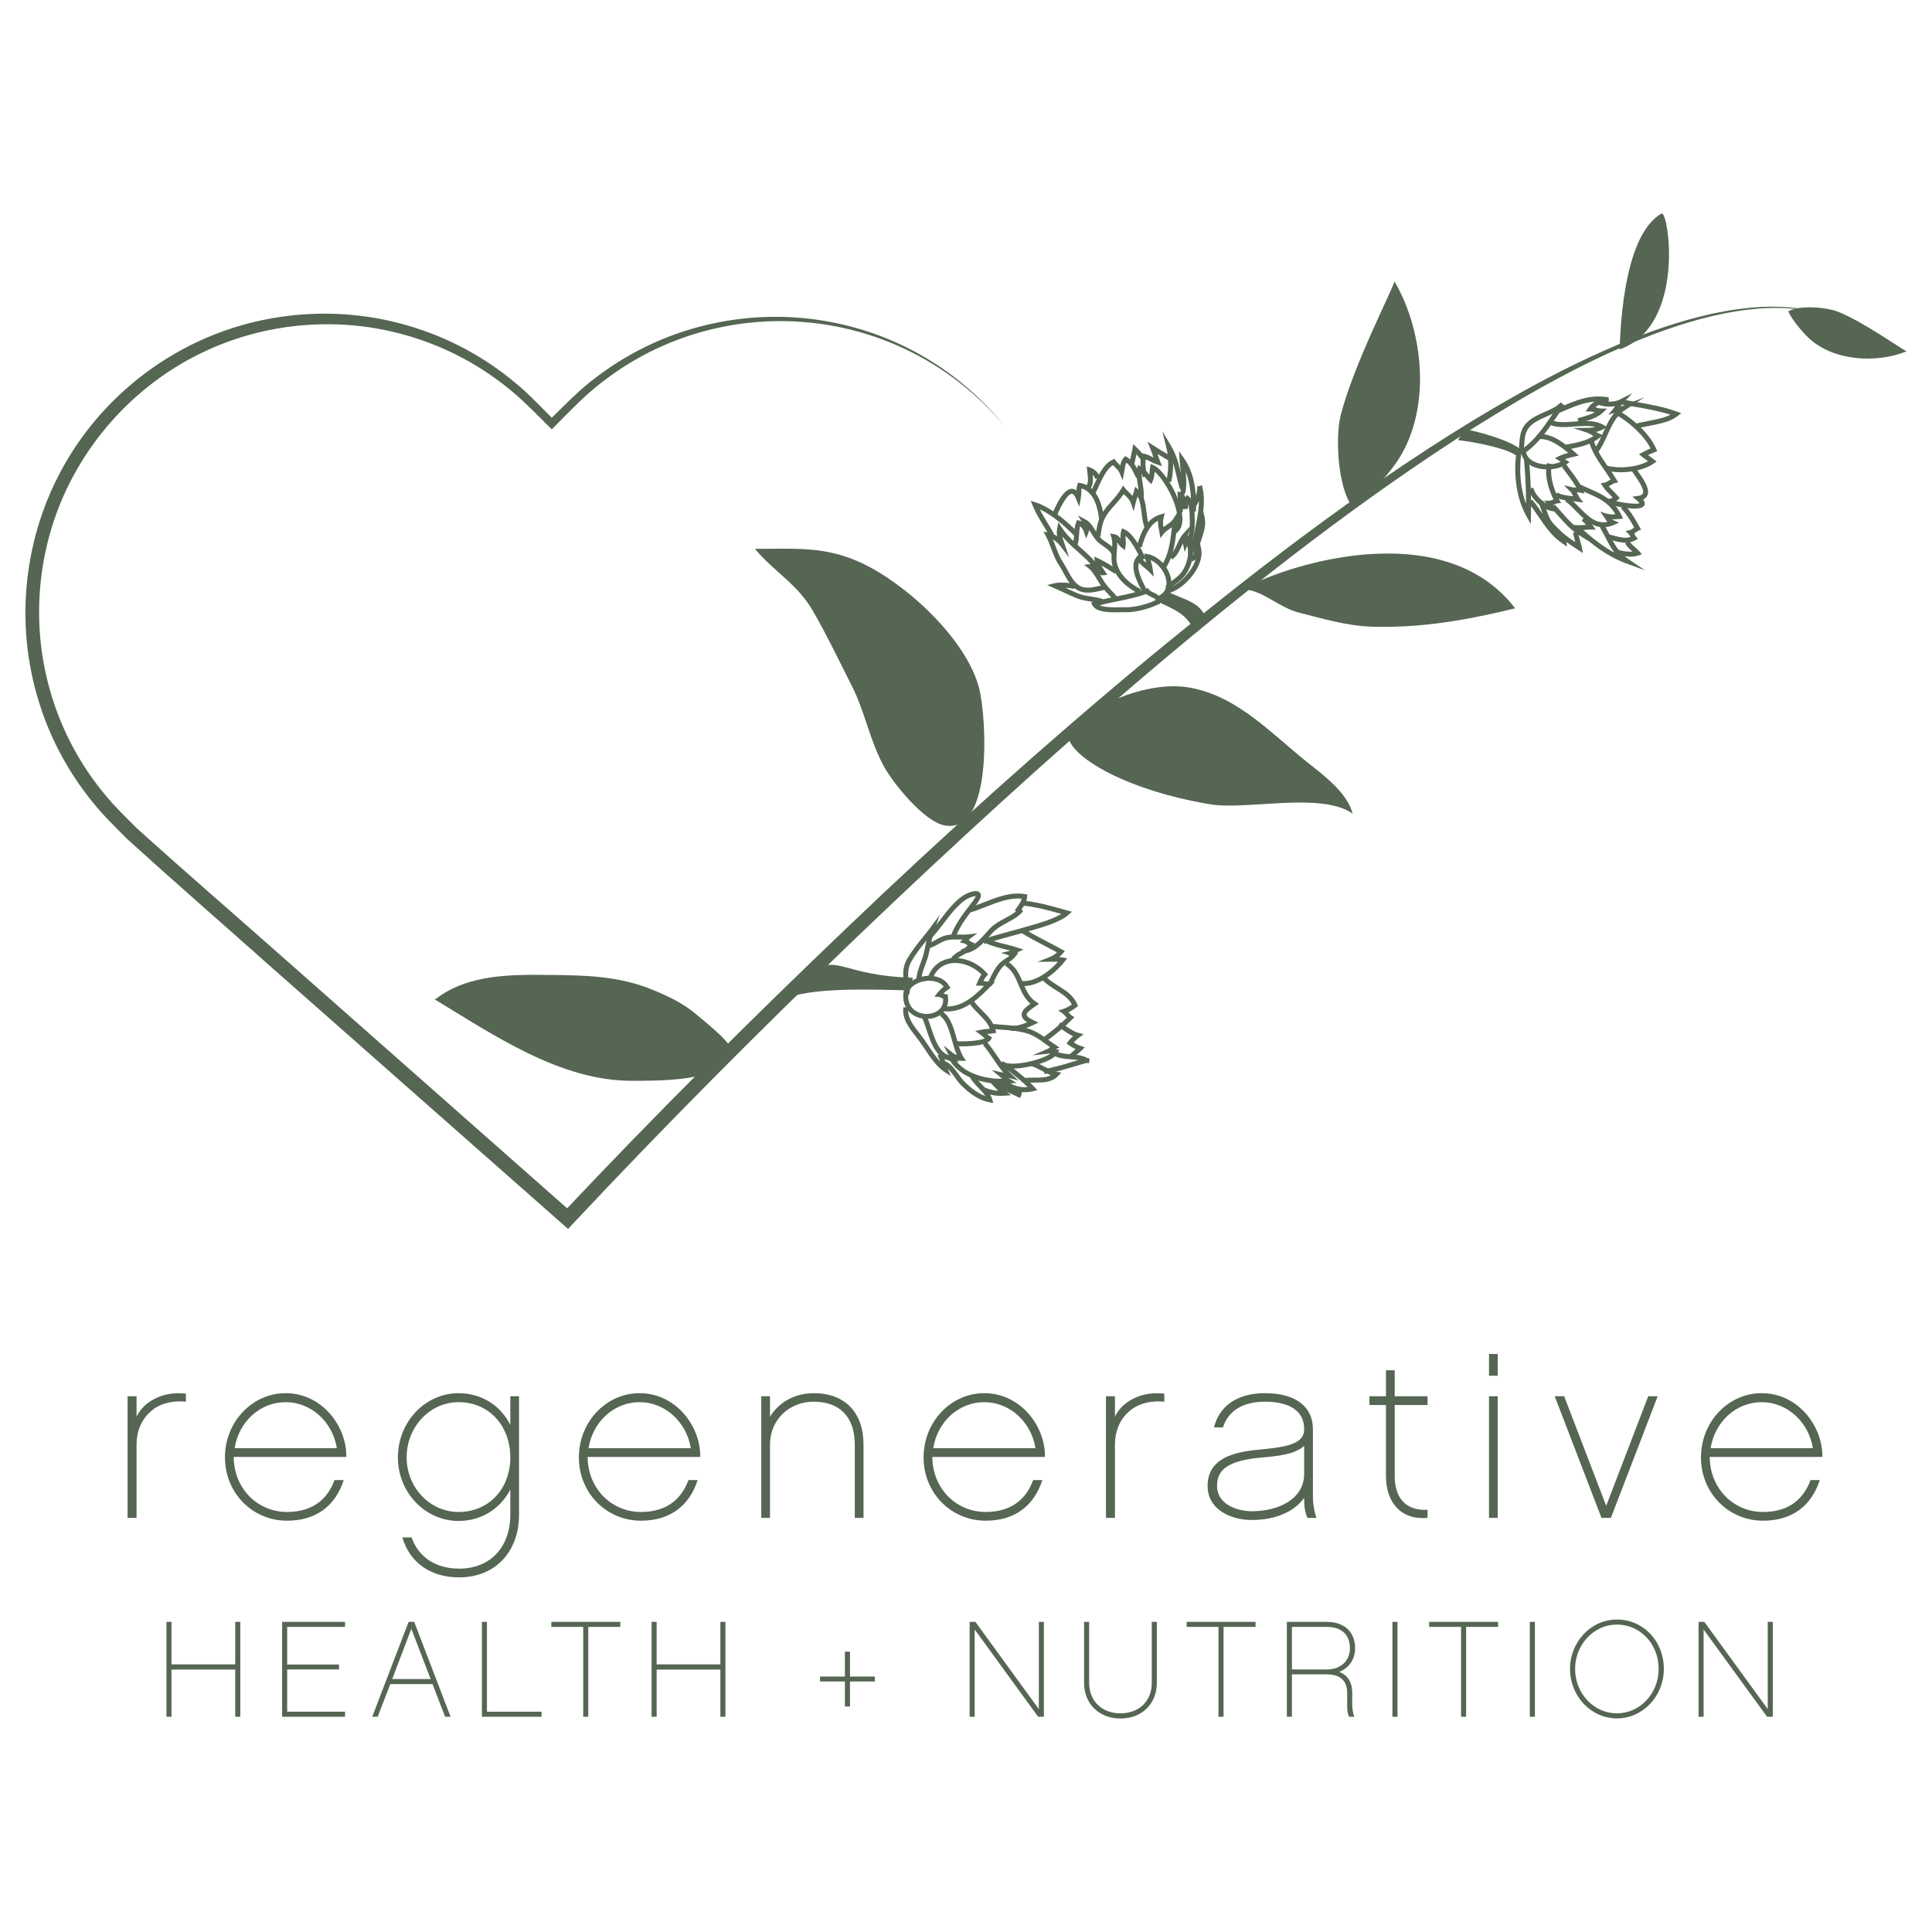 <?xml version="1.0" encoding="utf-8"?>
<!-- Generator: Adobe Illustrator 15.1.0, SVG Export Plug-In . SVG Version: 6.00 Build 0)  -->
<!DOCTYPE svg PUBLIC "-//W3C//DTD SVG 1.1//EN" "http://www.w3.org/Graphics/SVG/1.1/DTD/svg11.dtd">
<svg version="1.1" id="Layer_1" xmlns="http://www.w3.org/2000/svg" xmlns:xlink="http://www.w3.org/1999/xlink" x="0px" y="0px"
	 width="720px" height="720px" viewBox="0 0 720 720" enable-background="new 0 0 720 720" xml:space="preserve">
<g>
	<g>
		<path fill="#556653" d="M69.284,522.365c-5.985-0.529-10.562,1.146-13.378,3.873c-3.254,2.904-5.015,7.307-5.015,12.057v27.369
			h-3.346v-45.321h3.346v7.568c0.792-1.497,1.76-2.904,2.99-4.048c3.961-3.521,9.243-5.193,15.402-4.488V522.365z"/>
		<path fill="#556653" d="M87.089,542.958c0.089,11.795,8.888,20.509,19.89,20.509c10.647,0,15.488-5.9,17.688-11.885h3.432
			c-3.167,9.771-10.473,15.137-21.12,15.137c-12.938,0-23.147-10.382-23.147-23.584c0-13.201,10.123-23.937,22.618-23.937
			c13.554,0,22.794,12.319,22.618,23.76H87.089z M125.548,539.701c-1.583-9.768-9.593-17.16-19.098-17.16
			c-9.591,0-17.512,7.393-19.007,17.16H125.548z"/>
		<path fill="#556653" d="M193.433,564.434c0,13.992-8.978,23.407-22.352,23.407c-10.65,0-18.396-5.542-21.123-14.871h3.432
			c2.554,7.303,8.978,11.614,17.691,11.614c11.615,0,19.095-7.917,19.095-20.15v-9.328c-3.608,7.039-10.648,11.704-19.273,11.704
			c-12.497,0-22.617-10.649-22.617-23.675c0-13.201,10.121-23.937,22.617-23.937c8.625,0,15.665,4.665,19.273,11.79v-10.646h3.257
			V564.434z M170.903,522.541c-10.736,0-19.362,9.243-19.362,20.594c0,11.179,8.625,20.332,19.362,20.332
			c11.177,0,19.273-8.538,19.273-20.332C190.176,531.165,182.08,522.541,170.903,522.541z"/>
		<path fill="#556653" d="M218.985,542.958c0.087,11.795,8.887,20.509,19.889,20.509c10.647,0,15.488-5.9,17.688-11.885h3.432
			c-3.167,9.771-10.473,15.137-21.12,15.137c-12.936,0-23.146-10.382-23.146-23.584c0-13.201,10.122-23.937,22.617-23.937
			c13.555,0,22.795,12.319,22.619,23.76H218.985z M257.443,539.701c-1.583-9.768-9.593-17.16-19.098-17.16
			c-9.592,0-17.512,7.393-19.007,17.16H257.443z"/>
		<path fill="#556653" d="M321.808,565.664h-3.258v-27.369c0-9.944-5.367-15.93-15.313-15.93c-9.151,0-16.28,6.777-16.28,15.93
			v27.369H283.7v-45.321h3.256v7.654c3.256-5.37,9.153-8.799,16.369-8.799c11.616,0,18.482,7.303,18.482,19.097V565.664z"/>
		<path fill="#556653" d="M347.448,542.958c0.088,11.795,8.888,20.509,19.89,20.509c10.647,0,15.488-5.9,17.688-11.885h3.432
			c-3.166,9.771-10.473,15.137-21.12,15.137c-12.936,0-23.148-10.382-23.148-23.584c0-13.201,10.123-23.937,22.619-23.937
			c13.554,0,22.794,12.319,22.617,23.76H347.448z M385.907,539.701c-1.583-9.768-9.593-17.16-19.099-17.16
			c-9.593,0-17.512,7.393-19.007,17.16H385.907z"/>
		<path fill="#556653" d="M433.903,522.365c-5.989-0.529-10.563,1.146-13.381,3.873c-3.253,2.904-5.014,7.307-5.014,12.057v27.369
			h-3.348v-45.321h3.348v7.568c0.792-1.497,1.761-2.904,2.99-4.048c3.958-3.521,9.243-5.193,15.404-4.488V522.365z"/>
		<path fill="#556653" d="M487.26,565.664c-0.792-1.673-1.23-3.781-1.23-6.6v-0.883c-3.609,5.107-10.56,8.275-19.535,8.275
			c-7.926,0-16.458-3.96-16.458-12.672c0-10.297,9.592-12.672,19.271-13.555c10.034-0.968,16.722-2.021,16.722-7.569
			c0-8.359-7.922-10.296-14.613-10.296c-8.27,0-13.725,3.435-15.662,9.591h-3.343c2.021-8.093,8.799-12.758,19.005-12.758
			c11.356,0,17.87,4.927,17.87,13.463v25.61c0,2.289,0.616,5.634,1.321,7.393H487.26z M486.029,538.824
			c-3.52,3.257-10.121,3.871-16.367,4.396c-11.618,1.145-16.106,4.226-16.106,10.474c0,7.482,8.445,9.504,12.938,9.504
			c9.763,0,19.535-4.396,19.535-13.992V538.824z"/>
		<path fill="#556653" d="M519.765,549.998c0,7.745,3.605,13.024,12.233,12.676v2.99c-9.768,0.883-15.486-5.546-15.486-15.666
			v-26.401h-6.162v-3.254h6.162v-9.681h3.253v9.681h12.233v3.254h-12.233V549.998z"/>
		<path fill="#556653" d="M558.159,512.684h-3.252v-8.094h3.252V512.684z M558.159,565.664h-3.252v-45.321h3.252V565.664z"/>
		<path fill="#556653" d="M600.341,565.664h-3.519l-17.427-45.321h3.523l15.668,40.834l15.661-40.834h3.52L600.341,565.664z"/>
		<path fill="#556653" d="M637.157,542.958c0.091,11.795,8.891,20.509,19.893,20.509c10.645,0,15.485-5.9,17.688-11.885h3.435
			c-3.168,9.771-10.479,15.137-21.123,15.137c-12.935,0-23.149-10.382-23.149-23.584c0-13.201,10.125-23.937,22.62-23.937
			c13.554,0,22.792,12.319,22.62,23.76H637.157z M675.621,539.701c-1.584-9.768-9.596-17.16-19.101-17.16
			c-9.591,0-17.513,7.393-19.011,17.16H675.621z"/>
		<path fill="#556653" d="M89.549,639.786h-1.885v-17.585H63.913v17.585h-1.884v-35.369h1.884v15.848h23.751v-15.848h1.885V639.786z
			"/>
		<path fill="#556653" d="M107.022,620.318h19.318v1.832h-19.318v15.748h21.559v1.888h-23.444v-35.369h23.444v1.881h-21.559V620.318
			z"/>
		<path fill="#556653" d="M145.445,627.606l-4.69,12.18h-2.038l13.556-35.369h2.09l13.556,35.369h-2.039l-4.688-12.18H145.445z
			 M153.294,607.014l-7.137,18.707h14.324L153.294,607.014z"/>
		<path fill="#556653" d="M181.472,637.898h20.335v1.888h-22.219v-35.369h1.884V637.898z"/>
		<path fill="#556653" d="M219.233,606.298v33.488h-1.886v-33.488h-11.874v-1.881h25.685v1.881H219.233z"/>
		<path fill="#556653" d="M270.346,639.786h-1.887v-17.585h-23.751v17.585h-1.884v-35.369h1.884v15.848h23.751v-15.848h1.887
			V639.786z"/>
		<path fill="#556653" d="M316.763,626.635v9.327h-1.886v-9.327h-9.273v-1.832h9.273v-9.274h1.886v9.274h9.276v1.832H316.763z"/>
		<path fill="#556653" d="M389.026,639.786h-2.141l-23.648-32.515v32.515h-1.884v-35.369h2.14l23.646,32.514v-32.514h1.887V639.786z
			"/>
		<path fill="#556653" d="M431.116,627.146c0,7.8-5.555,13.301-13.554,13.301c-7.953,0-13.558-5.501-13.558-13.301v-22.729h1.887
			v22.729c0,6.777,4.74,11.364,11.671,11.364c6.98,0,11.672-4.587,11.672-11.364v-22.729h1.882V627.146z"/>
		<path fill="#556653" d="M455.98,606.298v33.488h-1.882v-33.488h-11.875v-1.881h25.682v1.881H455.98z"/>
		<path fill="#556653" d="M504.703,639.786h-1.94c-0.457-0.969-0.709-2.19-0.709-3.824v-5.148c0-5.604-4.081-6.826-7.493-6.826
			H481.46v15.799h-1.883v-35.369h14.879c6.525,0,10.551,3.769,10.551,9.786c0,4.229-2.293,7.437-5.913,8.866
			c3.113,1.172,4.841,3.823,4.841,7.744v4.691C503.935,636.831,504.292,638.768,504.703,639.786z M503.07,614.203
			c0-4.995-3.107-7.905-8.614-7.905H481.46v15.853h13.201C498.84,622.15,503.07,619.654,503.07,614.203z"/>
		<path fill="#556653" d="M520.8,639.786h-1.886v-35.369h1.886V639.786z"/>
		<path fill="#556653" d="M546.379,606.298v33.488h-1.882v-33.488h-11.88v-1.881h25.688v1.881H546.379z"/>
		<path fill="#556653" d="M572.012,639.786h-1.891v-35.369h1.891V639.786z"/>
		<path fill="#556653" d="M620.065,621.947c0,10.192-7.844,18.449-17.48,18.449c-9.632,0-17.479-8.257-17.479-18.449
			c0-10.143,7.848-18.399,17.479-18.399C612.42,603.548,620.065,611.601,620.065,621.947z M618.13,621.947
			c0-9.273-6.832-16.512-15.545-16.512c-8.613,0-15.594,7.441-15.594,16.512c0,9.174,6.98,16.563,15.594,16.563
			C611.199,638.51,618.13,631.072,618.13,621.947z"/>
		<path fill="#556653" d="M660.677,639.786h-2.14l-23.65-32.515v32.515h-1.882v-35.369h2.14l23.646,32.514v-32.514h1.886V639.786z"
			/>
	</g>
	<g>
		<path fill="#556653" d="M374.839,159.328c-10.263-12.374-23.193-22.532-37.712-29.327c-14.49-6.847-30.495-10.367-46.457-10.335
			c-15.969,0.004-31.893,3.588-46.27,10.398c-7.184,3.412-13.98,7.617-20.236,12.507c-6.311,4.828-11.758,10.627-17.454,16.353
			l-1.063,1.068l-1.094-1.068c-4.299-4.201-8.466-8.598-12.938-12.396c-4.518-3.836-9.323-7.329-14.404-10.369
			c-10.139-6.119-21.307-10.486-32.867-12.961c-23.132-4.974-47.841-2.036-69.063,8.251c-21.274,10.188-38.856,27.687-49.396,48.688
			c-10.593,21.005-13.875,45.554-9.297,68.604c2.273,11.522,6.44,22.665,12.341,32.812c2.938,5.077,6.313,9.903,10.052,14.424
			c3.694,4.55,7.945,8.608,12.231,12.901c17.609,15.875,35.995,31.772,53.953,47.66l108.188,95.524l-3.859,0.195
			c34.36-36.45,69.769-71.778,105.955-106.346c36.181-34.564,73.375-68.086,111.885-100.06
			c38.576-31.843,78.247-62.614,120.999-88.79c21.407-12.953,43.562-24.941,67.136-33.53c11.789-4.212,23.969-7.598,36.464-8.806
			c12.396-1.235,25.461-0.043,36.544,5.944c-11.184-5.8-24.186-6.754-36.481-5.327c-12.396,1.407-24.447,4.969-36.092,9.351
			c-23.309,8.929-45.159,21.224-66.263,34.475c-42.133,26.767-81.556,57.6-119.7,89.792
			c-38.106,32.274-74.891,66.095-110.986,100.614c-36.001,34.604-71.292,70.031-105.403,106.444l-1.845,1.974l-2.016-1.779
			L101.458,360.74c-18.019-16.047-36.002-31.668-54.052-48.058c-4.194-4.23-8.648-8.505-12.534-13.315
			c-3.911-4.759-7.438-9.835-10.505-15.178c-6.164-10.672-10.5-22.376-12.846-34.459c-4.723-24.175-1.203-49.863,9.95-71.816
			c11.05-22.011,29.712-39.99,51.922-50.427c22.201-10.506,47.861-13.289,71.741-7.923c11.937,2.669,23.432,7.292,33.833,13.701
			c5.212,3.185,10.133,6.831,14.746,10.823c4.66,4.042,8.733,8.438,12.997,12.677h-2.158c5.698-5.603,11.33-11.555,17.917-16.395
			c6.497-4.909,13.529-9.098,20.928-12.467c14.812-6.718,31.084-10.085,47.283-9.823c16.193,0.235,32.308,4.069,46.789,11.206
			C351.983,136.373,364.779,146.787,374.839,159.328z"/>
		<path fill="#556653" d="M281.336,204.545c7.275,8.686,15.713,12.928,21.66,23.212c5.122,8.854,9.623,18.336,14.433,27.799
			c4.886,9.61,6.74,20.513,12.006,30.117c3.431,6.279,15.012,20.634,22.72,21.956c18.106,3.084,15.392-40.563,12.812-50.877
			c-4.614-18.367-26.995-38.987-43.683-46.846C307.585,203.445,296.428,204.545,281.336,204.545z"/>
		<path fill="#556653" d="M161.862,372.349c21.992,13.297,46.965,30.519,73.651,30.424c7.695-0.022,35.297,0.603,37.488-10.229
			c0.659-3.283-10.183-11.641-13.146-14.205c-5.146-4.447-11.078-7.212-16.897-9.573c-12.167-4.94-24.156-5.297-37.427-5.433
			c-14.599-0.158-31.008-0.416-43.093,8.926L161.862,372.349z"/>
		<path fill="#556653" d="M398.518,271.807c10.469-10.418,30.428-18.159,44.95-15.535c17.833,3.222,30.211,17.06,44.077,28.085
			c6.176,4.904,14.404,11.02,16.57,18.861c-11.685-8.23-39.484-1.217-53.102-3.476c-32.608-5.406-54.795-18.986-52.931-27.067
			L398.518,271.807z"/>
		<g>
			<path fill="#556653" d="M345.376,379.723c-2.756,0-5.348-1.136-6.938-3.04c-1.114-1.334-2.305-3.709-1.633-7.429
				c1.445-3.904,5.918-5.609,9.48-5.609c3.384,0,6.184,1.443,7.491,3.859l0.408,0.746l-0.716,0.467
				c-0.663,0.435-1.277,0.937-1.839,1.501c0.303,0.159,0.546,0.28,0.813,0.313l0.708,0.081l0.101,0.706
				c0.323,2.248-0.199,4.238-1.514,5.755C350.281,378.755,347.961,379.723,345.376,379.723z M346.286,365.5
				c-3.038,0-6.657,1.457-7.701,4.243c-0.386,2.227,0.04,4.27,1.276,5.755c1.241,1.484,3.303,2.37,5.516,2.37
				c2.017,0,3.871-0.751,4.962-2.009c0.849-0.981,1.232-2.212,1.143-3.673c-0.264-0.096-0.495-0.217-0.698-0.321
				c-0.313-0.158-0.559-0.285-0.831-0.308l-1.724-0.142l1.072-1.356c0.704-0.892,1.509-1.683,2.397-2.356
				C350.583,366.291,348.659,365.5,346.286,365.5z"/>
			<path fill="#556653" d="M338.212,371.313l-1.317-1.304c0.532-0.538,0.333-1.764,0.08-3.319c-0.4-2.484-0.953-5.887,1.148-9.465
				c1.753-2.99,3.61-5.284,5.575-7.718c0.974-1.203,1.964-2.429,2.971-3.773l3.5-4.695l-1.881,5.546
				c-0.721,2.125-1.191,4.343-1.646,6.492c-0.175,0.814-0.346,1.628-0.535,2.443c-0.297,1.308-0.788,2.632-1.261,3.917
				c-0.759,2.049-1.542,4.171-1.53,6.175l-1.854,0.01c-0.012-2.34,0.83-4.619,1.645-6.827c0.476-1.285,0.924-2.502,1.197-3.693
				c0.184-0.8,0.354-1.605,0.524-2.41c0.155-0.738,0.314-1.484,0.484-2.23c-0.057,0.067-0.116,0.14-0.172,0.211
				c-1.922,2.375-3.735,4.619-5.42,7.493c-1.763,2.999-1.294,5.899-0.916,8.224C339.127,368.385,339.407,370.108,338.212,371.313z"
				/>
			<path fill="#556653" d="M353.155,376.936c-0.778,0-1.577-0.067-2.395-0.212l0.325-1.828c6.438,1.15,11.478-3.252,15.599-7.4
				c-0.569-0.104-1.16-0.231-1.584-0.19l-1.416,0.022l0.548-1.307c0.388-0.929,0.826-1.896,1.534-2.851
				c-3.086-3.141-7.617-4.782-11.501-4.153c-2.13,0.353-5,1.574-6.573,5.384l-1.715-0.706c1.482-3.587,4.319-5.899,7.984-6.505
				c4.739-0.795,10.247,1.362,13.729,5.334l0.543,0.619l-0.552,0.611c-0.527,0.588-0.903,1.194-1.217,1.823
				c0.206,0.031,0.409,0.072,0.61,0.108c0.565,0.104,1.102,0.203,1.581,0.203l2.188,0.009l-1.529,1.565
				C365.348,371.525,360.064,376.936,353.155,376.936z"/>
			<path fill="#556653" d="M357.353,395.665l-2.138-0.149c-6.146-0.425-8.152-6.428-9.924-11.726
				c-0.581-1.741-1.13-3.389-1.788-4.719l1.66-0.822c0.715,1.447,1.284,3.152,1.887,4.953c1.444,4.324,2.931,8.776,6.517,10.092
				l-1.889-3.691l3.399,2.757c0.419,0.338,0.94,0.614,1.502,0.81c-0.701-1.599-1.235-3.488-1.791-5.456
				c-1.079-3.818-2.195-7.769-4.526-9.099l0.918-1.609c2.99,1.705,4.209,6.025,5.391,10.206c0.736,2.605,1.434,5.066,2.481,6.686
				l0.938,1.453l-1.728-0.022c-0.435-0.006-0.87-0.056-1.303-0.142L357.353,395.665z"/>
			<path fill="#556653" d="M354.325,401.026l-2.493-1.642c-2.858-1.883-5.248-5.47-7.354-8.632
				c-0.624-0.941-1.219-1.837-1.787-2.619c-0.453-0.625-0.955-1.268-1.473-1.929c-2.45-3.121-5.225-6.659-4.53-10.893l1.828,0.299
				c-0.564,3.433,1.839,6.491,4.162,9.45c0.53,0.678,1.051,1.344,1.515,1.985c0.58,0.802,1.188,1.716,1.828,2.679
				c1.33,1.994,2.775,4.167,4.34,5.895c-0.268-0.801-0.563-1.565-0.975-2.279l1.606-0.924c0.689,1.199,1.088,2.476,1.474,3.71
				c0.225,0.715,0.449,1.434,0.731,2.135L354.325,401.026z"/>
			<path fill="#556653" d="M358.472,389.933c-1.064,0-1.854-0.03-2.13-0.039l0.085-1.854c3.993,0.193,8.759-0.231,10.561-1.063
				c-0.243-0.195-0.479-0.403-0.715-0.606c-0.39-0.335-0.77-0.67-1.135-0.929l-1.684-1.193l2.013-0.467
				c0.858-0.194,1.715-0.262,2.543-0.32c0.301-0.022,0.604-0.045,0.901-0.077c-0.886-2.229-2.484-3.822-4.161-5.497
				c-1.123-1.116-2.28-2.271-3.273-3.664l1.506-1.076c0.906,1.267,2.009,2.365,3.075,3.429c2.009,2.005,4.082,4.072,4.98,7.329
				l0.267,0.968l-0.986,0.186c-0.715,0.136-1.441,0.195-2.172,0.249c-0.08,0.004-0.165,0.014-0.245,0.018
				c0.36,0.308,0.724,0.603,1.061,0.81l0.753,0.472l-0.438,0.772C368.008,389.617,361.853,389.933,358.472,389.933z"/>
			<path fill="#556653" d="M355.827,358.302l-1.593-0.949c0.885-1.484,2.26-2.258,3.587-3c1.045-0.588,2.044-1.15,2.765-2.036
				c-0.088-0.063-0.174-0.127-0.26-0.186c-0.347-0.252-0.673-0.488-0.959-0.552l-1.745-0.389l1.139-1.031
				c-0.469,0-0.934-0.014-1.396-0.023c-1.212-0.022-2.455-0.051-3.625,0.09c-1.516,0.19-2.704,0.855-3.959,1.566
				c-1.004,0.565-2.042,1.154-3.278,1.497l-0.496-1.782c1.017-0.285,1.915-0.792,2.866-1.33c1.356-0.764,2.762-1.557,4.644-1.787
				c1.305-0.164,2.611-0.131,3.889-0.104c1.185,0.022,2.318,0.049,3.381-0.072l3.432-0.394l-2.776,2.058
				c-0.144,0.104-0.282,0.276-0.425,0.47c0.139,0.091,0.27,0.186,0.396,0.281c0.289,0.208,0.563,0.407,0.777,0.475l1.048,0.334
				l-0.509,0.978c-0.964,1.85-2.578,2.756-4,3.551C357.561,356.619,356.457,357.238,355.827,358.302z"/>
			<path fill="#556653" d="M346.987,349.788l-1.299-1.322c1.441-1.41,2.933-3.375,4.511-5.451
				c3.305-4.357,7.053-9.292,11.625-10.608c1.246-0.362,2.774-0.643,3.464,0.394c0.867,1.297-0.535,3.249-2.771,6.075
				c-0.337,0.426-0.647,0.815-0.892,1.146c-2.292,3.095-4.294,5.944-5.601,9.563l-1.741-0.633c1.391-3.849,3.475-6.821,5.854-10.034
				c0.254-0.338,0.574-0.75,0.927-1.193c0.715-0.905,2.302-2.905,2.584-3.787c-0.222,0.004-0.625,0.054-1.312,0.254
				c-3.98,1.144-7.528,5.817-10.661,9.944C350.053,346.268,348.523,348.286,346.987,349.788z"/>
			<path fill="#556653" d="M358.487,355.56l-0.222-1.836c4.187-0.502,6.49-3.081,9.158-6.071c0.397-0.448,0.8-0.896,1.214-1.348
				c1.717-1.869,3.827-2.999,5.869-4.089c1.491-0.797,2.914-1.562,4.092-2.562l-0.358-0.488l0.399-0.553
				c0.925-1.271,1.745-2.398,2.123-3.695c-4.447-0.465-8.983,1.321-13.364,3.049c-2.041,0.801-4.151,1.633-6.193,2.203l-0.499-1.783
				c1.951-0.547,3.922-1.326,6.01-2.148c4.931-1.937,10.015-3.94,15.313-3.014l0.861,0.154l-0.104,0.869
				c-0.217,1.814-1.061,3.221-2.046,4.624c0.051,0.055,0.102,0.123,0.142,0.194l0.335,0.588l-0.462,0.498
				c-1.51,1.633-3.474,2.683-5.375,3.695c-1.904,1.022-3.875,2.072-5.378,3.715c-0.408,0.438-0.804,0.881-1.194,1.32
				C366.008,352.018,363.369,354.981,358.487,355.56z"/>
			<path fill="#556653" d="M373.37,403.896c-7.28,0-16.015-2.397-19.833-9.393l1.629-0.887c3.425,6.274,11.441,8.423,18.173,8.423
				c0.033,0,0.067,0,0.104,0c-0.279-0.267-0.559-0.533-0.85-0.777l-3.03-2.492l3.824,0.872c0.17,0.041,0.347,0.063,0.528,0.082
				c-1.427-1.656-2.645-3.452-3.835-5.208c-1.237-1.822-2.406-3.55-3.781-5.111l1.39-1.222c1.454,1.647,2.712,3.502,3.927,5.294
				c1.581,2.334,3.216,4.75,5.287,6.699l2.615,2.466l-3.48-0.896c-0.072-0.019-0.147-0.031-0.225-0.045
				c0.175,0.135,0.352,0.262,0.531,0.366l2.536,1.488l-2.93,0.235C375.122,403.858,374.255,403.896,373.37,403.896z"/>
			<path fill="#556653" d="M366.881,351.815l-0.615-1.746c3.425-1.213,6.894-2.146,10.249-3.045
				c1.785-0.479,3.579-0.959,5.384-1.488l1.531-0.439c3.627-1.032,8.836-2.511,12.068-4.498c-4.728-1.334-9.205-2.591-14.446-3.13
				l0.19-1.846c5.439,0.562,10.015,1.851,14.859,3.222l3.375,0.945l-1.277,1.131c-3.184,2.805-9.587,4.628-14.263,5.958l-1.518,0.44
				c-1.818,0.529-3.627,1.013-5.425,1.497C373.674,349.706,370.24,350.629,366.881,351.815z"/>
			<path fill="#556653" d="M370.18,411.069l-1.502-0.285c-3.499-0.66-6.987-2.786-10.664-6.501c-0.659-0.66-1.349-1.609-2.079-2.619
				c-1.4-1.931-3.144-4.339-4.656-4.47l0.164-1.845c2.353,0.203,4.286,2.871,5.994,5.229c0.686,0.946,1.335,1.842,1.891,2.397
				c2.738,2.765,5.323,4.574,7.852,5.484c-0.681-1.086-1.619-2.06-2.597-3.072c-1.353-1.402-2.753-2.851-3.429-4.677l1.736-0.644
				c0.542,1.461,1.749,2.71,3.027,4.035c1.54,1.597,3.132,3.248,3.817,5.505L370.18,411.069z"/>
			<path fill="#556653" d="M369.507,367.504l-1.604-0.923c0.427-0.741,0.817-1.534,1.214-2.334c0.8-1.615,1.627-3.29,2.8-4.706
				c0.825-0.986,1.794-1.642,2.73-2.271c0.559-0.375,1.098-0.742,1.589-1.162l-3.174-0.992l3.269-0.783
				c0.063-0.019,0.127-0.035,0.19-0.058c-0.727-0.195-1.472-0.381-2.237-0.566c-2.192-0.543-4.457-1.1-6.559-2.018l0.741-1.701
				c1.958,0.854,4.145,1.398,6.26,1.918c1.47,0.363,2.99,0.738,4.418,1.217l2.286,0.765l-2.211,0.963
				c-0.06,0.027-0.12,0.055-0.181,0.09l0.518,0.096l-0.903,1.193c-0.873,1.158-1.938,1.877-2.97,2.574
				c-0.868,0.584-1.688,1.135-2.343,1.918c-1.031,1.25-1.811,2.819-2.563,4.339C370.362,365.903,369.953,366.73,369.507,367.504z"/>
			<path fill="#556653" d="M377.429,398.243c-2.707,0-4.438-0.601-5.155-1.799l1.588-0.951c0.324,0.539,1.854,1.086,5.092,0.838
				c4.897-0.371,10.285-2.136,12.528-3.646c-0.221-0.028-0.424-0.059-0.603-0.022l-6.063,0.619l5.604-2.394
				c0.279-0.121,0.58-0.366,0.898-0.623c0.004-0.006,0.007-0.01,0.01-0.01c-0.526-0.367-1.041-0.742-1.555-1.117
				c-2.416-1.756-4.7-3.412-7.664-4.199c-2.983-0.791-5.992-1.009-9.177-1.234c-1.285-0.096-2.575-0.186-3.874-0.317l0.186-1.845
				c1.282,0.131,2.556,0.222,3.819,0.312c3.132,0.226,6.37,0.457,9.521,1.294c3.298,0.877,5.829,2.715,8.279,4.492
				c0.852,0.621,1.709,1.244,2.607,1.832l1.383,0.905l-1.495,0.706c-0.007,0.004-0.012,0.004-0.019,0.008c0.009,0,0.019,0,0.025,0
				l1.368,0.019l-0.521,1.263c-1.21,2.94-9.763,5.402-15.121,5.804C378.503,398.221,377.947,398.243,377.429,398.243z"/>
			<path fill="#556653" d="M381.515,367.485c-0.606,0-1.213-0.049-1.816-0.158l0.33-1.827c5.117,0.973,10.905-3.335,14.226-7.035
				c-0.899-0.073-1.801-0.082-2.619-0.063l-5.028,0.063l4.674-1.851c0.901-0.358,1.831-0.959,2.622-1.688
				c-1.472-0.8-2.94-1.57-4.401-2.329c-2.945-1.539-5.989-3.127-8.889-4.933l0.981-1.574c2.838,1.769,5.715,3.271,8.765,4.863
				c1.823,0.951,3.66,1.91,5.496,2.932l0.982,0.547l-0.721,0.859c-0.411,0.484-0.872,0.941-1.364,1.353
				c0.491,0.049,0.983,0.118,1.467,0.213l1.471,0.289l-0.916,1.186C394.187,361.686,387.937,367.485,381.515,367.485z"/>
			<path fill="#556653" d="M377.21,384.184c-0.12,0-0.238,0-0.358-0.004l0.067-1.854c1.962,0.09,4.076-0.594,5.858-1.326
				c-1.319-0.854-1.962-1.715-2.038-2.687c-0.13-1.603,1.395-2.919,3.252-4.249c-2.318-2-3.394-4.569-4.438-7.062
				c-1.158-2.769-2.25-5.38-4.983-7.104l0.987-1.564c3.23,2.031,4.486,5.04,5.707,7.948c1.135,2.714,2.207,5.275,4.815,7.053
				l1.112,0.756l-1.108,0.769c-1.417,0.987-3.564,2.476-3.499,3.308c0.021,0.254,0.321,0.959,2.674,2.086l1.758,0.841l-1.762,0.832
				C383.176,382.907,380.121,384.184,377.21,384.184z"/>
			<path fill="#556653" d="M382.077,403.587l-0.235-1.837c1.181-0.149,2.441-0.136,3.645-0.144c2.25,0,4.454,0.004,6.195-0.914
				c-1.193-0.448-2.31-1.032-3.399-1.603c-1.396-0.732-2.713-1.425-4.167-1.836l0.507-1.783c1.638,0.467,3.103,1.235,4.521,1.978
				c1.584,0.832,3.081,1.615,4.751,1.972l1.642,0.349l-1.169,1.204c-2.428,2.497-5.786,2.492-8.884,2.482
				C384.277,403.461,383.141,403.451,382.077,403.587z"/>
			<path fill="#556653" d="M389.044,388.717l-1.085-1.502c3.688-2.664,6.842-5.261,9.608-7.921
				c-0.203-0.209-0.396-0.426-0.586-0.644c-0.351-0.394-0.678-0.765-0.992-0.973l-1.627-1.063l1.851-0.593
				c1.013-0.325,2.122-0.9,3.238-1.684c-1.251-2.393-3.581-3.857-6.036-5.4c-1.733-1.091-3.526-2.213-4.96-3.71l1.341-1.285
				c1.273,1.335,2.89,2.348,4.604,3.425c2.8,1.759,5.698,3.583,7.069,6.917l0.269,0.66l-0.564,0.431
				c-1.01,0.769-2.01,1.389-2.981,1.85c0.059,0.064,0.117,0.132,0.176,0.199c0.371,0.416,0.72,0.814,1.079,1.05l0.959,0.625
				l-0.815,0.81C396.586,382.881,393.137,385.763,389.044,388.717z"/>
			<path fill="#556653" d="M381.863,407.034c-3.186,0-6.122-1.181-8.617-3.501l1.263-1.357c2.413,2.244,5.316,3.271,8.461,2.949
				c-1.729-1.731-3.601-3.244-5.559-4.822c-1.102-0.892-2.204-1.782-3.284-2.715l1.213-1.402c1.062,0.923,2.15,1.802,3.234,2.675
				c2.365,1.908,4.808,3.881,6.957,6.273l1.046,1.168l-1.525,0.353C383.966,406.908,382.901,407.034,381.863,407.034z"/>
			<path fill="#556653" d="M389.257,400.28l-0.312-1.828c3.623-0.615,6.901-1.592,10.371-2.633c0.829-0.244,1.664-0.498,2.508-0.742
				c-0.891-0.158-1.853-0.235-2.838-0.312c-1.971-0.158-4.009-0.317-5.821-1.154l0.774-1.683c1.514,0.697,3.384,0.847,5.193,0.99
				c2.099,0.168,4.269,0.34,6.058,1.353l0.8,0.159v0.909l-0.125,0.873l-0.933-0.081c-1.745,0.466-3.425,0.968-5.085,1.466
				C396.322,398.651,392.991,399.647,389.257,400.28z"/>
			<path fill="#556653" d="M399.642,394.493l-1.28-1.339c0.555-0.528,1.146-1.022,1.737-1.515c0.256-0.209,0.511-0.422,0.761-0.639
				c-0.91-0.425-1.804-0.959-2.637-1.57l-0.769-0.565l0.591-0.75c0.542-0.697,1.155-1.349,1.85-1.968
				c-1.488-0.666-2.876-1.634-4.234-2.57c-0.504-0.353-1.001-0.696-1.492-1.014l1.013-1.556c0.505,0.33,1.016,0.683,1.534,1.045
				c1.706,1.181,3.468,2.402,5.269,2.882l1.845,0.493l-1.528,1.145c-0.824,0.614-1.536,1.254-2.155,1.928
				c0.877,0.556,1.805,1.009,2.725,1.32l1.412,0.483l-1.06,1.051c-0.604,0.602-1.271,1.158-1.938,1.71
				C400.726,393.53,400.164,393.997,399.642,394.493z"/>
			<path fill="#556653" d="M372.938,408.382c-2.372,0-4.54-0.457-6.589-1.384l0.764-1.692c1.525,0.692,3.135,1.091,4.869,1.195
				c-0.438-0.439-0.854-0.882-1.265-1.316c-0.504-0.534-1.005-1.067-1.529-1.575l1.289-1.33c0.546,0.524,1.065,1.077,1.588,1.633
				c0.894,0.951,1.817,1.929,2.866,2.765l1.847,1.47l-2.353,0.178C373.921,408.364,373.426,408.382,372.938,408.382z"/>
			<path fill="#556653" d="M380.106,409.214l-0.858-0.442c-0.729-0.375-1.499-0.72-2.281-1.067c-2.144-0.96-4.36-1.949-6.07-3.679
				l1.316-1.302c1.465,1.479,3.524,2.401,5.512,3.289c0.337,0.148,0.673,0.298,1.003,0.451c-0.083-0.153-0.194-0.33-0.334-0.537
				l1.541-1.033c0.542,0.815,1.281,1.929,0.58,3.443L380.106,409.214z"/>
		</g>
		<g>
			<path fill="#556653" d="M415.387,228.192c-3.302,0-6.97-0.314-8.255-2.578l-0.565-1.007l1.108-0.337
				c2.804-0.854,5.699-1.443,8.503-2.016c3.647-0.742,7.411-1.509,10.932-2.856l0.687-0.265l0.412,0.61
				c0.303,0.454,1.014,0.779,1.696,1.09c1.313,0.595,3.501,1.595,2.249,4.388l-0.218-0.095c-3.334,1.615-8.536,3.193-12.698,3.026
				c-0.507-0.017-1.168-0.006-1.9,0.014C416.717,228.178,416.061,228.192,415.387,228.192z M409.818,225.584
				c1.832,0.841,5.257,0.769,7.482,0.731c0.772-0.017,1.465-0.028,2-0.011c3.242,0.105,7.699-0.933,11.372-2.631
				c-0.03-0.426-0.479-0.67-1.537-1.154c-0.661-0.303-1.394-0.636-1.974-1.168c-3.474,1.266-7.103,2.001-10.612,2.72
				C414.323,224.523,412.044,224.986,409.818,225.584z"/>
			<path fill="#556653" d="M431.614,224.093l-0.615-1.746c3.334-1.176,3.851-3.633,3.695-5.485
				c-0.285-3.402-2.882-6.849-5.885-8.104c0.068,0.262,0.14,0.524,0.208,0.787c0.235,0.858,0.479,1.747,0.592,2.615l0.354,2.755
				l-1.937-1.99c-0.453-0.467-0.996-0.907-1.552-1.36c-0.67-0.546-1.394-1.14-2.041-1.828c-0.864,2.665,1.263,6.777,2.597,9.367
				l0.127,0.244l-1.647,0.85l-0.125-0.244c-1.742-3.373-4.656-9.019-1.797-12.459l0.797-0.962l0.687,1.045
				c0.524,0.798,1.289,1.486,2.072,2.138c-0.189-0.715-0.38-1.435-0.488-2.146l-0.19-1.273l1.267,0.22
				c4.38,0.762,8.411,5.429,8.809,10.191C436.836,220.193,435.034,222.887,431.614,224.093z"/>
			<path fill="#556653" d="M414.895,223.576c-0.621-0.752-1.231-1.403-1.838-2.045c-1.005-1.072-2.05-2.183-3.018-3.645
				c-0.33-0.503-0.664-1.061-1.018-1.638c-0.968-1.601-2.062-3.415-3.242-4.357l-1.783-1.424l2.271-0.222
				c0.919-0.079,1.615,0.185,2.163,0.559c-0.222-0.551-0.39-1.133-0.457-1.754l-0.173-1.629l1.483,0.692
				c2.615,1.215,4.995,2.718,7.203,4.155l-1.004,1.556c-1.584-1.03-3.258-2.092-5.022-3.047c0.317,0.595,0.706,1.172,1.086,1.739
				l1.127,1.692l-1.517,0.165c-0.442,0.042-0.823,0.009-1.158-0.086c0.209,0.337,0.412,0.674,0.611,1.001
				c0.336,0.554,0.66,1.093,0.978,1.577c0.877,1.327,1.823,2.331,2.818,3.395c0.633,0.67,1.271,1.352,1.918,2.133L414.895,223.576z"
				/>
			<path fill="#556653" d="M424.33,221.265c-3.147-1.668-7.555-4.485-9.491-9.636c-0.827-2.189-0.642-4.35-0.47-6.442
				c0.154-1.762,0.289-3.424-0.2-4.934l-0.479-1.447l1.507,0.247c1.172,0.191,1.879,0.886,2.407,1.605
				c-0.049-0.844-0.049-1.766,0.222-2.75l0.28-1.038l0.986,0.435c2.461,1.086,5.04,4.608,7.872,10.763l-1.683,0.773
				c-2.498-5.426-4.452-7.976-5.846-9.136c-0.01,0.468,0.023,0.938,0.06,1.422c0.058,0.774,0.113,1.573-0.022,2.382l-0.254,1.495
				l-1.213-0.907c-0.669-0.498-1.104-1.161-1.488-1.746c-0.06-0.09-0.112-0.173-0.168-0.255c0.051,1.086-0.045,2.178-0.135,3.249
				c-0.162,1.972-0.322,3.836,0.353,5.635c1.33,3.519,3.99,6.187,8.632,8.649L424.33,221.265z"/>
			<path fill="#556653" d="M434.393,211.792l-1.539-1.031c2.634-3.929,3.208-8.621,3.811-13.588c0.03-0.237,0.063-0.475,0.09-0.715
				c-0.281,0.206-0.562,0.404-0.842,0.598c-0.818,0.566-1.593,1.102-2.171,1.83l-1.285,1.626l-0.543-3.058
				c-0.217-1.151-0.416-2.192-0.33-3.406c-3.461,1.8-4.977,6.051-6.13,9.985l-1.774-0.521c1.438-4.92,3.425-10.295,8.841-11.814
				l1.574-0.444l-0.426,1.58c-0.375,1.372-0.279,2.383-0.059,3.605c0.412-0.326,0.828-0.618,1.244-0.906
				c0.937-0.648,1.818-1.259,2.398-2.162l2.315-3.642l-0.624,4.273c-0.163,1.128-0.298,2.264-0.439,3.396
				C437.903,202.362,437.274,207.496,434.393,211.792z"/>
			<path fill="#556653" d="M405.421,220.875c-1.384,0-2.764-0.27-4.078-1.041c-2.353-1.378-3.851-4.14-5.173-6.578
				c-0.525-0.968-1.031-1.904-1.566-2.703c-1.297-1.93-2.118-4.117-2.912-6.231c-0.58-1.539-1.18-3.128-1.944-4.553l-0.87-1.622
				l1.821,0.267c1.103,0.161,2.25,0.719,3.279,1.443c-0.165-0.922-0.199-1.896,0.016-2.99l0.444-2.245l1.244,1.919
				c1.938,2.995,4.575,5.347,7.124,7.618c2.479,2.213,5.05,4.5,7.013,7.395l-1.538,1.041c-1.833-2.706-4.198-4.817-6.707-7.051
				c-1.946-1.738-3.945-3.518-5.691-5.616c0.149,0.66,0.378,1.327,0.629,2.062l1.93,5.769l-3.343-4.323
				c-0.651-0.841-1.656-1.765-2.705-2.405c0.368,0.878,0.703,1.767,1.03,2.64c0.795,2.109,1.544,4.099,2.72,5.852
				c0.565,0.841,1.102,1.83,1.656,2.852c1.267,2.332,2.574,4.744,4.48,5.863c2.282,1.334,5.033,0.683,7.692,0.054
				c0.533-0.127,1.054-0.251,1.565-0.357l0.38,1.814c-0.498,0.104-1.005,0.224-1.515,0.346
				C408.818,220.47,407.117,220.875,405.421,220.875z"/>
			<path fill="#556653" d="M410.451,225.02c-1.389-0.47-2.731-0.671-4.151-0.882c-1.656-0.247-3.371-0.502-5.117-1.218
				c-1.586-0.652-3.132-1.371-4.66-2.085c-1.263-0.585-2.513-1.169-3.77-1.702l-2.563-1.09l2.708-0.663
				c2.264-0.559,5.901-0.162,7.76,0.289l-0.442,1.801c-0.897-0.22-2.066-0.389-3.235-0.464c0.108,0.049,0.217,0.1,0.324,0.152
				c1.503,0.698,3.023,1.406,4.582,2.046c1.538,0.63,3.065,0.859,4.685,1.099c1.438,0.216,2.931,0.438,4.478,0.962L410.451,225.02z"
				/>
			<path fill="#556653" d="M414.45,206.959c-0.688-1.588-1.841-2.382-3.181-3.304c-0.796-0.548-1.624-1.117-2.401-1.89
				c-0.867-0.856-1.548-1.978-2.208-3.064c-0.248-0.402-0.487-0.801-0.733-1.176c-0.049,0.262-0.121,0.523-0.221,0.779l-0.932,2.384
				l-0.811-2.428c-0.203-0.608-0.638-1.57-1.454-2.114c-0.237,0.944-0.294,1.922-0.35,2.942c-0.082,1.419-0.165,2.884-0.741,4.394
				l-1.731-0.66c0.473-1.243,0.544-2.502,0.622-3.839c0.081-1.438,0.167-2.927,0.772-4.432l0.302-0.739L402.16,194
				c0.341,0.082,0.667,0.203,0.975,0.364l-1.437-2.293l3.089,1.671c1.521,0.821,2.507,2.436,3.457,3.997
				c0.624,1.037,1.221,2.013,1.927,2.708c0.665,0.66,1.384,1.158,2.153,1.683c1.438,0.993,2.931,2.017,3.827,4.092L414.45,206.959z"
				/>
			<path fill="#556653" d="M410.08,200.05l-1.827-0.276l0.108-0.719c0.479-3.264,0.864-5.842,3.076-8.905
				c0.836-1.159,1.81-2.251,2.75-3.31c1.321-1.484,2.688-3.014,3.656-4.714l0.67-1.176l0.854,1.052
				c0.416,0.51,0.863,0.948,1.308,1.378c0.47,0.457,0.945,0.922,1.375,1.461c0.019-0.055,0.031-0.107,0.05-0.159
				c0.194-0.601,0.394-1.205,0.557-1.825l0.38-1.44l1.121,0.976c2.326,2.016,2.733,5.36,3.131,8.594
				c0.254,2.057,0.494,3.999,1.191,5.471l-1.675,0.793c-0.828-1.742-1.095-3.925-1.353-6.038c-0.276-2.246-0.562-4.553-1.512-6.195
				c-0.027,0.082-0.054,0.161-0.081,0.24c-0.231,0.712-0.461,1.424-0.633,2.155l-0.742,3.122l-1.041-3.033
				c-0.397-1.169-1.172-1.924-2.063-2.797c-0.199-0.192-0.397-0.386-0.597-0.588c-0.959,1.426-2.099,2.708-3.212,3.956
				c-0.95,1.071-1.851,2.082-2.633,3.163c-1.945,2.697-2.267,4.843-2.751,8.092L410.08,200.05z"/>
			<path fill="#556653" d="M391.139,199.837c-0.767-1.452-1.604-2.821-2.434-4.185c-1.366-2.241-2.778-4.557-3.841-7.181
				l-0.74-1.831l1.88,0.6c5.721,1.821,11.762,7.14,15.826,11.281l-1.322,1.297c-3.417-3.482-8.266-7.824-13.004-10.006
				c0.83,1.673,1.787,3.241,2.782,4.876c0.851,1.394,1.705,2.798,2.491,4.285L391.139,199.837z"/>
			<path fill="#556653" d="M437.983,198.991l-0.903-1.615c1.256-0.705,1.836-2.209,1.713-4.468
				c-0.319-6.069-5.233-14.413-8.495-17.111c-0.004,0.037-0.004,0.071-0.01,0.106c-0.08,1.052-0.166,2.141-0.655,3.282l-0.525,1.229
				l-0.968-0.922c-0.573-0.55-1.036-1.134-1.483-1.697c-0.407-0.518-0.787-1-1.222-1.417c-0.019,1.179,0.181,2.432,0.385,3.732
				c0.294,1.884,0.602,3.835,0.313,5.814l-1.837-0.272c0.253-1.698-0.032-3.505-0.309-5.254c-0.308-1.949-0.624-3.965-0.216-5.895
				l0.252-1.197l1.087,0.568c1.383,0.727,2.207,1.765,3.004,2.769c0.072,0.093,0.144,0.185,0.217,0.275
				c0.05-0.376,0.081-0.765,0.109-1.162c0.045-0.556,0.09-1.117,0.188-1.692l0.199-1.158l1.082,0.463
				c4.013,1.722,10.355,12.256,10.734,19.438C440.843,196.573,439.31,198.249,437.983,198.991z"/>
			<path fill="#556653" d="M409.591,193.386c-0.41-3.732-1.799-9.968-6.513-11.369c-0.079,0.521-0.102,1.057-0.124,1.611
				c-0.03,0.686-0.063,1.371-0.187,2.063l-0.567,3.144l-1.204-2.96c-0.479-1.184-1.035-1.865-1.523-1.865l0,0
				c-1.336,0-3.66,3.425-5.657,8.329l-1.715-0.697c1.76-4.328,4.47-9.484,7.372-9.484c0,0,0,0,0.002,0
				c0.606,0,1.162,0.21,1.664,0.626c0.044-0.697,0.127-1.409,0.358-2.15l0.236-0.766l0.795,0.128
				c6.607,1.061,8.411,8.718,8.9,13.185L409.591,193.386z"/>
			<path fill="#556653" d="M439.767,182.447c-0.524-1.689-0.923-3.386-1.312-5.028c-0.39-1.647-0.769-3.252-1.259-4.833
				c0.027,2.488-0.226,4.999-0.76,7.12l-1.791-0.447c0.932-3.742,0.94-8.772,0.014-12.521l-1.488-6.035l3.186,5.338
				c2.17,3.645,3.054,7.358,3.898,10.951c0.381,1.612,0.778,3.278,1.285,4.909L439.767,182.447z"/>
			<path fill="#556653" d="M435.514,219.792l-1.229-1.379c0.867-0.778,1.718-1.423,2.542-2.038c1.899-1.432,3.547-2.668,4.678-5.211
				c1.275-2.886,1.583-5.436,0.927-7.738l-0.949,2.272l-0.657-3.186v-0.003c-0.17,0.353-0.334,0.715-0.506,1.082
				c-0.8,1.748-1.628,3.553-3.447,4.94l-1.121-1.474c1.446-1.104,2.144-2.626,2.886-4.237c0.624-1.367,1.271-2.78,2.406-4.013
				l2.842-3.09l-1.217,3.817l0.655,1.214c1.783,3.296,1.742,6.947-0.127,11.167c-1.326,2.985-3.234,4.42-5.257,5.942
				C437.16,218.443,436.346,219.054,435.514,219.792z"/>
			<path fill="#556653" d="M444.091,202.834l-1.817-0.353c0.172-0.887,0.338-1.629,0.492-2.3c0.422-1.862,0.702-3.091,0.629-5.488
				l-0.018-1.076c-0.01-1.522-0.027-4.001-0.553-5.659c-0.081,0.518-0.108,1.074-0.104,1.683l-1.849,0.115l-0.019-0.206
				c-0.019,0.44-0.055,0.89-0.108,1.358l-1.837-0.217c0.181-1.538,0.104-2.936,0.027-4.415c-0.027-0.559-0.06-1.127-0.073-1.715
				l-0.045-1.474l1.348,0.601c0.793,0.355,1.313,0.924,1.666,1.587l0.496-0.86l0.847,0.692c2.004,1.646,2.041,5.768,2.06,8.496
				l0.008,1.037c0.087,2.63-0.23,4.024-0.67,5.951C444.427,201.246,444.259,201.971,444.091,202.834z"/>
			<path fill="#556653" d="M445.721,190.602l-1.847-0.045c0.108-4.754-0.091-10.045-1.999-14.774
				c0.466,5.489,0.271,8.649-1.426,9.465l-0.81-1.668c0.521-0.306,0.964-2.323,0.146-10.186c-0.091-0.858-0.164-1.562-0.19-2.006
				l-0.181-3.25l1.867,2.667C445.477,176.798,445.878,184.178,445.721,190.602z"/>
			<path fill="#556653" d="M407.904,184.538l-1.638-0.864c0.417-0.787,0.843-1.728,1.3-2.732c1.655-3.642,3.717-8.173,7.065-9.636
				l0.687-0.3l0.435,0.608c0.362,0.507,0.779,0.907,1.222,1.335c0.172,0.165,0.344,0.334,0.517,0.508
				c0.211-1.049,0.551-2.106,1.312-2.94l0.498-0.541l0.638,0.355c2.492,1.377,3.587,3.711,4.654,5.969l0.502,1.056l-1.664,0.814
				l-0.517-1.081c-0.892-1.894-1.679-3.563-3.166-4.681c-0.357,0.729-0.498,1.665-0.638,2.576c-0.05,0.342-0.101,0.679-0.164,1
				l-0.556,2.963l-1.203-2.766c-0.34-0.776-0.877-1.299-1.502-1.906c-0.308-0.296-0.619-0.599-0.928-0.947
				c-2.38,1.497-4.1,5.286-5.506,8.379C408.777,182.748,408.335,183.721,407.904,184.538z"/>
			<path fill="#556653" d="M444.21,206.816l-1.638-0.879c1.781-3.306,2.687-8.11,3.41-11.969l0.095-0.489
				c0.467-2.495,0.711-4.756,0.72-6.772c-0.398,0.884-0.841,1.687-1.257,2.305l-1.539-1.037c1.108-1.646,2.498-4.96,2.108-6.644
				l1.791-0.474c0.996,3.306,0.996,7.67,0,12.965l-0.094,0.488C447.055,198.297,446.118,203.255,444.21,206.816z"/>
			<path fill="#556653" d="M425.919,177.883c-0.9-2.312-1.132-5.247-0.63-8.047l0.173-0.939l0.932,0.195
				c1.186,0.247,2.244,0.787,3.267,1.308c0.063,0.034,0.126,0.068,0.195,0.1c-0.06-0.169-0.114-0.341-0.172-0.512
				c-0.304-0.911-0.603-1.816-0.964-2.687l-1.096-2.681l2.452,1.547c1.878,1.188,4.217,2.664,6.315,3.836l-0.904,1.619
				c-1.345-0.753-2.778-1.619-4.126-2.458c0.027,0.079,0.054,0.158,0.081,0.238c0.271,0.823,0.553,1.653,0.868,2.475l0.72,1.825
				l-1.863-0.604c-0.815-0.265-1.599-0.663-2.349-1.047c-0.633-0.322-1.239-0.631-1.851-0.862c-0.229,2.146,0.005,4.292,0.679,6.019
				L425.919,177.883z"/>
			<path fill="#556653" d="M435.577,221.044l-0.471-1.792c4.099-1.089,9.081-6.185,10.46-10.79c-0.371,0.326-0.797,0.606-1.289,0.81
				l-0.715-1.709c0.937-0.392,1.678-1.333,2.33-2.968l1.185-2.972l0.588,3.145C448.814,210.946,441.604,219.444,435.577,221.044z"/>
			<path fill="#556653" d="M444.807,207.011c-0.181-2.438,0.557-4.676,1.267-6.841c0.706-2.142,1.375-4.181,1.149-6.31l-0.815-0.336
				c0.1-0.226,0.231-0.44,0.372-0.657c0.126-0.188,0.234-0.349,0.271-0.498l0.922-3.563l0.873,3.576
				c0.738,3.027-0.149,5.742-1.013,8.366c-0.684,2.086-1.33,4.055-1.181,6.127L444.807,207.011z"/>
			<path fill="#556653" d="M422.444,173.781l-1.772-0.543c0.547-1.782,0.899-3.642,1.244-5.439l0.433-2.273l1.235,1.201
				c1.146,1.113,2.665,2.739,3.443,4.165l-1.629,0.887c-0.361-0.669-1.013-1.52-1.886-2.47
				C423.222,170.789,422.901,172.295,422.444,173.781z"/>
			<path fill="#556653" d="M405.619,182.912l-1.166-1.439c1.312-1.07,1.05-3.213,0.818-5.102c-0.05-0.394-0.095-0.77-0.126-1.124
				l-0.131-1.475l1.384,0.527c1.719,0.654,2.913,1.851,3.547,3.556l-1.737,0.647c-0.235-0.626-0.565-1.149-1.005-1.567
				C407.421,178.952,407.484,181.398,405.619,182.912z"/>
		</g>
		<path fill="#556653" d="M504.171,189.064c-5.646-6.917-6.624-26.113-4.525-34.342c4.761-18.625,18.793-45.715,20.042-49.841
			c11.128,18.974,13.983,48.669,0.426,67.887C516.553,177.809,509.146,185.988,504.171,189.064z"/>
		<path fill="#556653" d="M463.174,219.638c6.994,0,13.418,6.827,21.06,8.717c8.939,2.226,17.638,4.904,27.058,5.193
			c18.385,0.57,35.64-2.515,53.365-6.845C536.788,190.462,475.632,211.928,463.174,219.638z"/>
		<g>
			<path fill="#556653" d="M567.587,169.366l-1.004-1.498l-0.63-0.086c0.123-0.882,0.187-1.722,0.25-2.522
				c0.235-3.024,0.457-5.884,3.605-8.505c1.733-1.445,3.777-2.332,5.75-3.192c2.263-0.983,4.406-1.913,6.081-3.61l1.406,1.199
				c-1.091,1.489-2.117,3-3.136,4.501C576.563,160.578,573.106,165.67,567.587,169.366z M578.662,154.193
				c-0.787,0.384-1.578,0.729-2.361,1.07c-1.945,0.843-3.777,1.643-5.302,2.916c-2.552,2.122-2.715,4.264-2.949,7.227
				c-0.037,0.466-0.073,0.948-0.118,1.441c4.424-3.375,7.355-7.69,10.441-12.232C578.472,154.474,578.563,154.333,578.662,154.193z"
				/>
			<path fill="#556653" d="M576.69,174.931c-2.136,0.001-4.267-0.435-5.977-1.322c-2.529-1.312-3.959-3.513-4.022-6.198l1.847-0.045
				c0.053,2.036,1.067,3.583,3.03,4.599c2.806,1.461,7.085,1.471,10.017,0.16c-0.203-0.181-0.417-0.359-0.67-0.51l-1.466-0.878
				l1.534-0.751c0.999-0.486,2.212-0.862,3.47-1.188c-3.344-2.803-7.664-5.768-11.255-5.055l-0.363-1.819
				c4.827-0.963,10.135,3.054,14.201,6.657l1.344,1.195l-1.751,0.402c-1.171,0.269-2.37,0.559-3.42,0.909
				c0.158,0.143,0.33,0.279,0.52,0.396l1.222,0.757l-1.193,0.798C581.892,174.291,579.287,174.931,576.69,174.931z"/>
			<path fill="#556653" d="M588.416,157.679l-0.525-1.778l1.101-0.314c1.795-0.511,3.763-1.07,5.347-1.93
				c-0.588-0.165-1.146-0.31-1.664-0.31c-0.006,0-0.006,0-0.01,0l-1.736,0.005l0.963-1.446c0.619-0.932,1.443-1.653,2.361-2.23
				c-4.126,0.321-7.895,1.941-11.835,3.63l-2.081,0.887l-0.715-1.71l2.068-0.879c5.36-2.298,10.413-4.484,16.625-3.671l0.104-0.034
				l1.112,0.267l0.015,0.921l-0.173,0.868l-0.9-0.129c-1.398,0.455-2.863,1.041-3.977,1.952c0.153,0.043,0.308,0.084,0.461,0.127
				c0.603,0.167,1.172,0.328,1.683,0.335l2.272,0.04l-1.647,1.562c-2.004,1.891-5.066,2.759-7.768,3.528L588.416,157.679z"/>
			<path fill="#556653" d="M581.291,190.875l-2.633-0.35c-3.71-0.495-8.193-4.638-9.053-8.366l1.81-0.416
				c0.498,2.176,2.687,4.667,4.98,6.006l-0.972-1.169l1.998,0.019c0,0,0.006,0,0.01,0c0.354,0,0.814-0.195,1.257-0.382
				c0.087-0.037,0.173-0.071,0.254-0.107c-1.42-2.859-3.556-8.305-2.442-13.533l1.81,0.384c-0.787,3.694,0.254,8.652,2.787,13.264
				l0.664,1.217l-1.379,0.149c-0.249,0.027-0.597,0.174-0.968,0.33c-0.164,0.071-0.336,0.143-0.517,0.21
				c0.19,0.33,0.385,0.66,0.552,0.832L581.291,190.875z"/>
			<path fill="#556653" d="M583.575,167.6l-0.335-1.823l0.416-0.077c3.675-0.669,7.171-1.31,10.17-3.169
				c-0.131-0.081-0.263-0.163-0.388-0.244c-0.625-0.407-1.222-0.789-1.914-1.022l-5.244-1.764l5.533-0.041
				c0.945-0.007,1.864-0.122,2.72-0.337c-2.345-0.588-5.05-0.378-7.682-0.174c-3.603,0.274-7.32,0.566-10.297-1.105l0.913-1.616
				c2.479,1.398,5.765,1.138,9.238,0.876c3.746-0.292,7.622-0.59,10.831,1.226l1.461,0.83l-1.483,0.792
				c-0.829,0.443-1.738,0.783-2.707,1.011c0.377,0.237,0.748,0.454,1.142,0.622l1.447,0.619l-1.244,0.966
				c-3.602,2.791-7.954,3.585-12.161,4.354L583.575,167.6z"/>
			<path fill="#556653" d="M570.475,195.31l-1.666-2.979c-5.107-9.123-4.27-20.569-3.65-23.43l0.851,0.158l-0.851-0.158
				c0.009-0.043,0.019-0.084,0.026-0.123l-0.063-0.02l0.068,0.008c0.063-0.289,0.133-0.468,0.182-0.52l0.479-0.496l1.222,0.631
				l-0.146,0.787c-0.162,1.034-1.435,9.989,1.796,18.58c-0.013-5.583-0.275-11.196-0.773-16.449l1.847-0.176
				c0.623,6.614,0.886,13.796,0.746,20.772L570.475,195.31z"/>
			<path fill="#556653" d="M590.036,187.292l-2.172-0.305c-0.589-0.084-1.213-0.149-1.855-0.217
				c-2.325-0.247-4.968-0.527-6.673-1.697l1.05-1.529c1.317,0.904,3.71,1.158,5.822,1.382c0.027,0.004,0.063,0.005,0.091,0.011
				c-0.335-0.659-0.714-1.352-1.132-1.771l-2.315-2.328l3.194,0.773c0.402,0.098,0.854,0.071,1.33,0.052
				c0.017-0.003,0.035-0.003,0.054-0.004c-0.896-1.647-2.136-3.305-3.343-4.918c-0.701-0.934-1.397-1.863-2.027-2.787l1.529-1.045
				c0.619,0.902,1.299,1.81,1.978,2.721c1.609,2.144,3.271,4.361,4.225,6.662l0.68,1.64l-1.738-0.381
				c-0.33-0.072-0.696-0.065-1.094-0.048c0.162,0.286,0.307,0.573,0.442,0.849c0.235,0.454,0.443,0.875,0.656,1.167L590.036,187.292
				z"/>
			<path fill="#556653" d="M595.238,168.968l-1.447-1.158c1.537-1.918,2.552-4.169,3.619-6.551c1.153-2.57,2.334-5.203,4.234-7.396
				l-2.289,0.708l1.963-2.387c0.207-0.247,0.385-0.521,0.562-0.805c-2.39,0.403-5.121,0.062-7.552-1.027l0.756-1.692
				c2.914,1.303,6.288,1.384,8.596,0.219l4.623-2.341l-3.528,3.798c-0.285,0.31-0.533,0.697-0.787,1.116
				c0.254-0.048,0.479-0.103,0.639-0.166l8.165-3.225l-7.311,4.858c-3.271,2.174-4.777,5.538-6.379,9.098
				C598.029,164.401,596.921,166.867,595.238,168.968z"/>
			<path fill="#556653" d="M597.5,196.506c-4.226,0-7.347-3.174-10.179-6.051c-1.376-1.4-2.679-2.724-4.059-3.684l1.06-1.521
				c1.524,1.058,2.945,2.506,4.32,3.907c3.14,3.189,6.107,6.22,10.368,5.324c-0.262-0.283-0.447-0.581-0.642-0.921
				c-0.118-0.194-0.245-0.412-0.422-0.659l-1.604-2.2l2.614,0.767c0.878,0.257,1.941,0.264,3.031,0.193
				c-2.524-4.406-6.107-5.973-10.55-7.917c-1.149-0.503-2.353-1.028-3.597-1.628l0.805-1.67c1.227,0.591,2.402,1.106,3.533,1.6
				c4.977,2.178,9.284,4.061,12.115,10.041l0.571,1.213l-1.336,0.105c-0.964,0.082-1.878,0.157-2.763,0.143
				c0.18,0.117,0.405,0.243,0.713,0.382l1.892,0.866l-1.908,0.826C600.033,196.241,598.722,196.506,597.5,196.506z"/>
			<path fill="#556653" d="M591.877,201.613l-3.425-2.177c-3.267-2.078-5.515-4.64-7.898-7.355c-0.806-0.916-1.619-1.845-2.492-2.77
				l1.347-1.272c0.887,0.941,1.72,1.887,2.539,2.821c1.483,1.687,2.912,3.316,4.56,4.78l1.611,0.09
				c0.81,0.045,1.69-0.034,2.533-0.113c0.144-0.014,0.284-0.028,0.425-0.04c-0.48-0.549-1.031-1.083-1.62-1.465l1.005-1.556
				c1.356,0.877,2.483,2.298,3.194,3.336l1.005,1.476l-1.783-0.025c-0.728-0.061-1.357,0.055-2.054,0.12
				c-0.444,0.041-0.892,0.082-1.345,0.109c0.087,0.234,0.168,0.45,0.259,0.595L591.877,201.613z"/>
			<path fill="#556653" d="M599.373,187.806l-0.163-1.846c0.67-0.058,1.267-0.24,1.783-0.533c-0.317-0.334-0.643-0.659-0.96-0.978
				c-0.959-0.966-1.954-1.96-2.731-3.173l-0.756-1.178l1.379-0.235c0.408-0.068,1.019-0.423,1.558-0.735
				c0.248-0.148,0.502-0.294,0.754-0.427c-0.769-1.229-1.604-2.443-2.42-3.625c-2.271-3.281-4.613-6.676-5.754-10.762l1.782-0.498
				c1.059,3.785,3.213,6.907,5.492,10.208c1.041,1.5,2.108,3.052,3.054,4.654l0.647,1.102l-1.25,0.273
				c-0.347,0.076-0.867,0.379-1.375,0.676c-0.289,0.165-0.578,0.334-0.867,0.484c0.541,0.663,1.157,1.284,1.8,1.928
				c0.579,0.578,1.162,1.167,1.719,1.807l0.574,0.667l-0.638,0.609C602.033,187.146,600.813,187.678,599.373,187.806z"/>
			<path fill="#556653" d="M583.979,203.689l-1.688-1.136c-3.927-2.642-6.424-6.314-8.844-9.869
				c-1.218-1.784-2.47-3.627-3.878-5.284l1.412-1.199c1.438,1.69,2.697,3.53,3.913,5.317c-0.158-0.447-0.308-0.893-0.457-1.335
				c-0.353-1.051-0.688-2.041-1.104-2.923l1.683-0.792c0.462,0.981,0.824,2.072,1.177,3.124c0.524,1.552,1.058,3.158,1.927,4.515
				c0.553,0.865,1.426,1.727,2.271,2.559c1.521,1.488,3.091,3.028,3.335,5.003L583.979,203.689z"/>
			<path fill="#556653" d="M613.08,212.564l-7.156-2.645c-7.221-2.665-12.491-6.974-17.697-11.528l1.222-1.392
				c3.795,3.32,7.626,6.506,12.215,8.971c-1.367-1.792-2.376-3.748-3.417-5.766c-0.619-1.203-1.252-2.429-1.981-3.653l1.589-0.949
				c0.75,1.255,1.401,2.516,2.04,3.755c1.741,3.376,3.389,6.568,6.872,8.928L613.08,212.564z"/>
			<path fill="#556653" d="M589.899,206.117l-2.388-1.567c-2.406-1.581-5.706-3.744-7.497-5.644l1.349-1.272
				c1.303,1.382,3.66,3.038,5.683,4.384c-0.204-0.749-0.476-1.834-0.864-3.488l1.81-0.42c0.731,3.155,1.049,4.181,1.235,4.793
				c0.121,0.4,0.193,0.632,0.275,1.075L589.899,206.117z"/>
			<path fill="#556653" d="M603.987,175.992c-1.972,0-3.845-0.213-5.419-0.615l0.457-1.796c4.238,1.085,10.78,0.69,15.149-1.701
				c-0.176-0.127-0.353-0.256-0.524-0.382c-0.615-0.441-1.212-0.878-1.787-1.335l-1.072-0.854l1.195-0.674
				c1.041-0.59,2.153-1.088,3.135-1.491c-2.438-4.928-8.093-9.808-12.555-12.382l0.929-1.605
				c4.976,2.875,11.396,8.522,13.729,14.133l0.362,0.873l-0.883,0.346c-0.746,0.29-1.638,0.651-2.537,1.079
				c0.19,0.138,0.379,0.274,0.569,0.412c0.547,0.398,1.104,0.801,1.647,1.227l0.994,0.773l-1.03,0.717
				C613.099,174.976,608.303,175.992,603.987,175.992z"/>
			<path fill="#556653" d="M609.489,159.886l-0.579-1.76c1.629-0.539,3.487-0.894,5.455-1.271c2.9-0.554,5.882-1.126,8.18-2.312
				c-4.537-1.448-9.229-2.25-14.155-3.097c-1.417-0.242-2.846-0.486-4.275-0.749l0.334-1.823c1.422,0.26,2.843,0.505,4.253,0.747
				c5.674,0.972,11.029,1.891,16.287,3.795l1.565,0.568l-1.308,1.032c-2.755,2.168-6.71,2.927-10.532,3.659
				C612.81,159.041,611.009,159.386,609.489,159.886z"/>
			<path fill="#556653" d="M609.127,189.541c-3.851,0-9.348-1.451-10.188-1.802l0.709-1.709c2.276,0.948,9.85,2.152,11.374,1.495
				c-0.112-0.182-0.394-0.525-1.071-1.074l-1.656-1.335l2.107-0.302c1.014-0.147,1.633-0.463,1.842-0.945
				c0.647-1.503-1.778-4.958-3.234-7.021c-0.479-0.687-0.92-1.308-1.231-1.814l1.578-0.973c0.295,0.479,0.711,1.067,1.173,1.719
				c1.99,2.836,4.479,6.368,3.416,8.824c-0.299,0.693-0.838,1.22-1.615,1.58c0.515,0.648,0.877,1.458,0.406,2.245
				C612.248,189.248,610.854,189.541,609.127,189.541z"/>
			<path fill="#556653" d="M605.752,202.245c-1.72,0-3.438-0.468-5.035-0.901c-0.561-0.151-1.117-0.303-1.66-0.429l0.421-1.806
				c0.564,0.133,1.145,0.289,1.724,0.447c2.171,0.591,4.406,1.197,6.405,0.559c-0.019-0.049-0.045-0.099-0.063-0.148
				c-0.149-0.333-0.316-0.71-0.479-0.862l-1.271-1.193l1.701-0.387c0.34-0.079,0.737-0.379,1.127-0.668
				c0.127-0.097,0.256-0.195,0.389-0.288c-1.448-2.624-2.719-4.792-4.94-7.155l1.348-1.271c2.605,2.771,4.018,5.347,5.655,8.329
				l0.516,0.934l-1,0.378c-0.239,0.09-0.538,0.314-0.854,0.551c-0.213,0.161-0.435,0.332-0.679,0.485
				c0.063,0.135,0.126,0.268,0.181,0.398c0.117,0.262,0.263,0.589,0.361,0.694l0.842,0.876l-1.067,0.581
				C608.194,202.011,606.973,202.245,605.752,202.245z"/>
			<path fill="#556653" d="M607.588,207.445c-1.972,0-4.035-0.406-5.247-0.797l0.57-1.765c1.528,0.495,3.75,0.81,5.501,0.677
				c-0.109-0.096-0.218-0.188-0.326-0.284c-0.896-0.78-1.828-1.588-2.443-2.791l1.652-0.841c0.447,0.879,1.207,1.538,2.004,2.231
				c0.584,0.505,1.185,1.025,1.72,1.667l0.851,1.022l-1.254,0.444C609.733,207.323,608.674,207.445,607.588,207.445z"/>
		</g>
		<path fill="#556653" d="M603.553,130.206c0.28-2.289,0.39-41.887,15.617-50.614C621.803,78.085,628.48,121.511,603.553,130.206z"
			/>
		<path fill="#556653" d="M338.955,369.092c-25.891-0.746-41.454-0.575-52.198,5.515l15.382-12.762
			c10.739-6.085,12.215,1.805,38.102,2.542L338.955,369.092z"/>
		<path fill="#556653" d="M666.432,116.037c4.162-2.497,14.577-1.529,18.839,0.245c9.654,4.008,23.136,13.662,25.253,14.649
			c-11.075,4.515-27.28,3.737-36.563-5.049C671.526,123.574,667.698,118.959,666.432,116.037z"/>
		<path fill="#556653" d="M434.85,220.447c6.809,3.013,11.467,4.007,13.983,8.505l-4.502,4.663
			c-2.511-4.497-5.98-6.314-12.789-9.327L434.85,220.447z"/>
		<path fill="#556653" d="M565.624,170.447c-1.999-3.302-19.391-6.301-22.267-6.383l2.523-4.017
			c2.878,0.081,18.992,4.56,20.992,7.863L565.624,170.447z"/>
	</g>
</g>
</svg>

